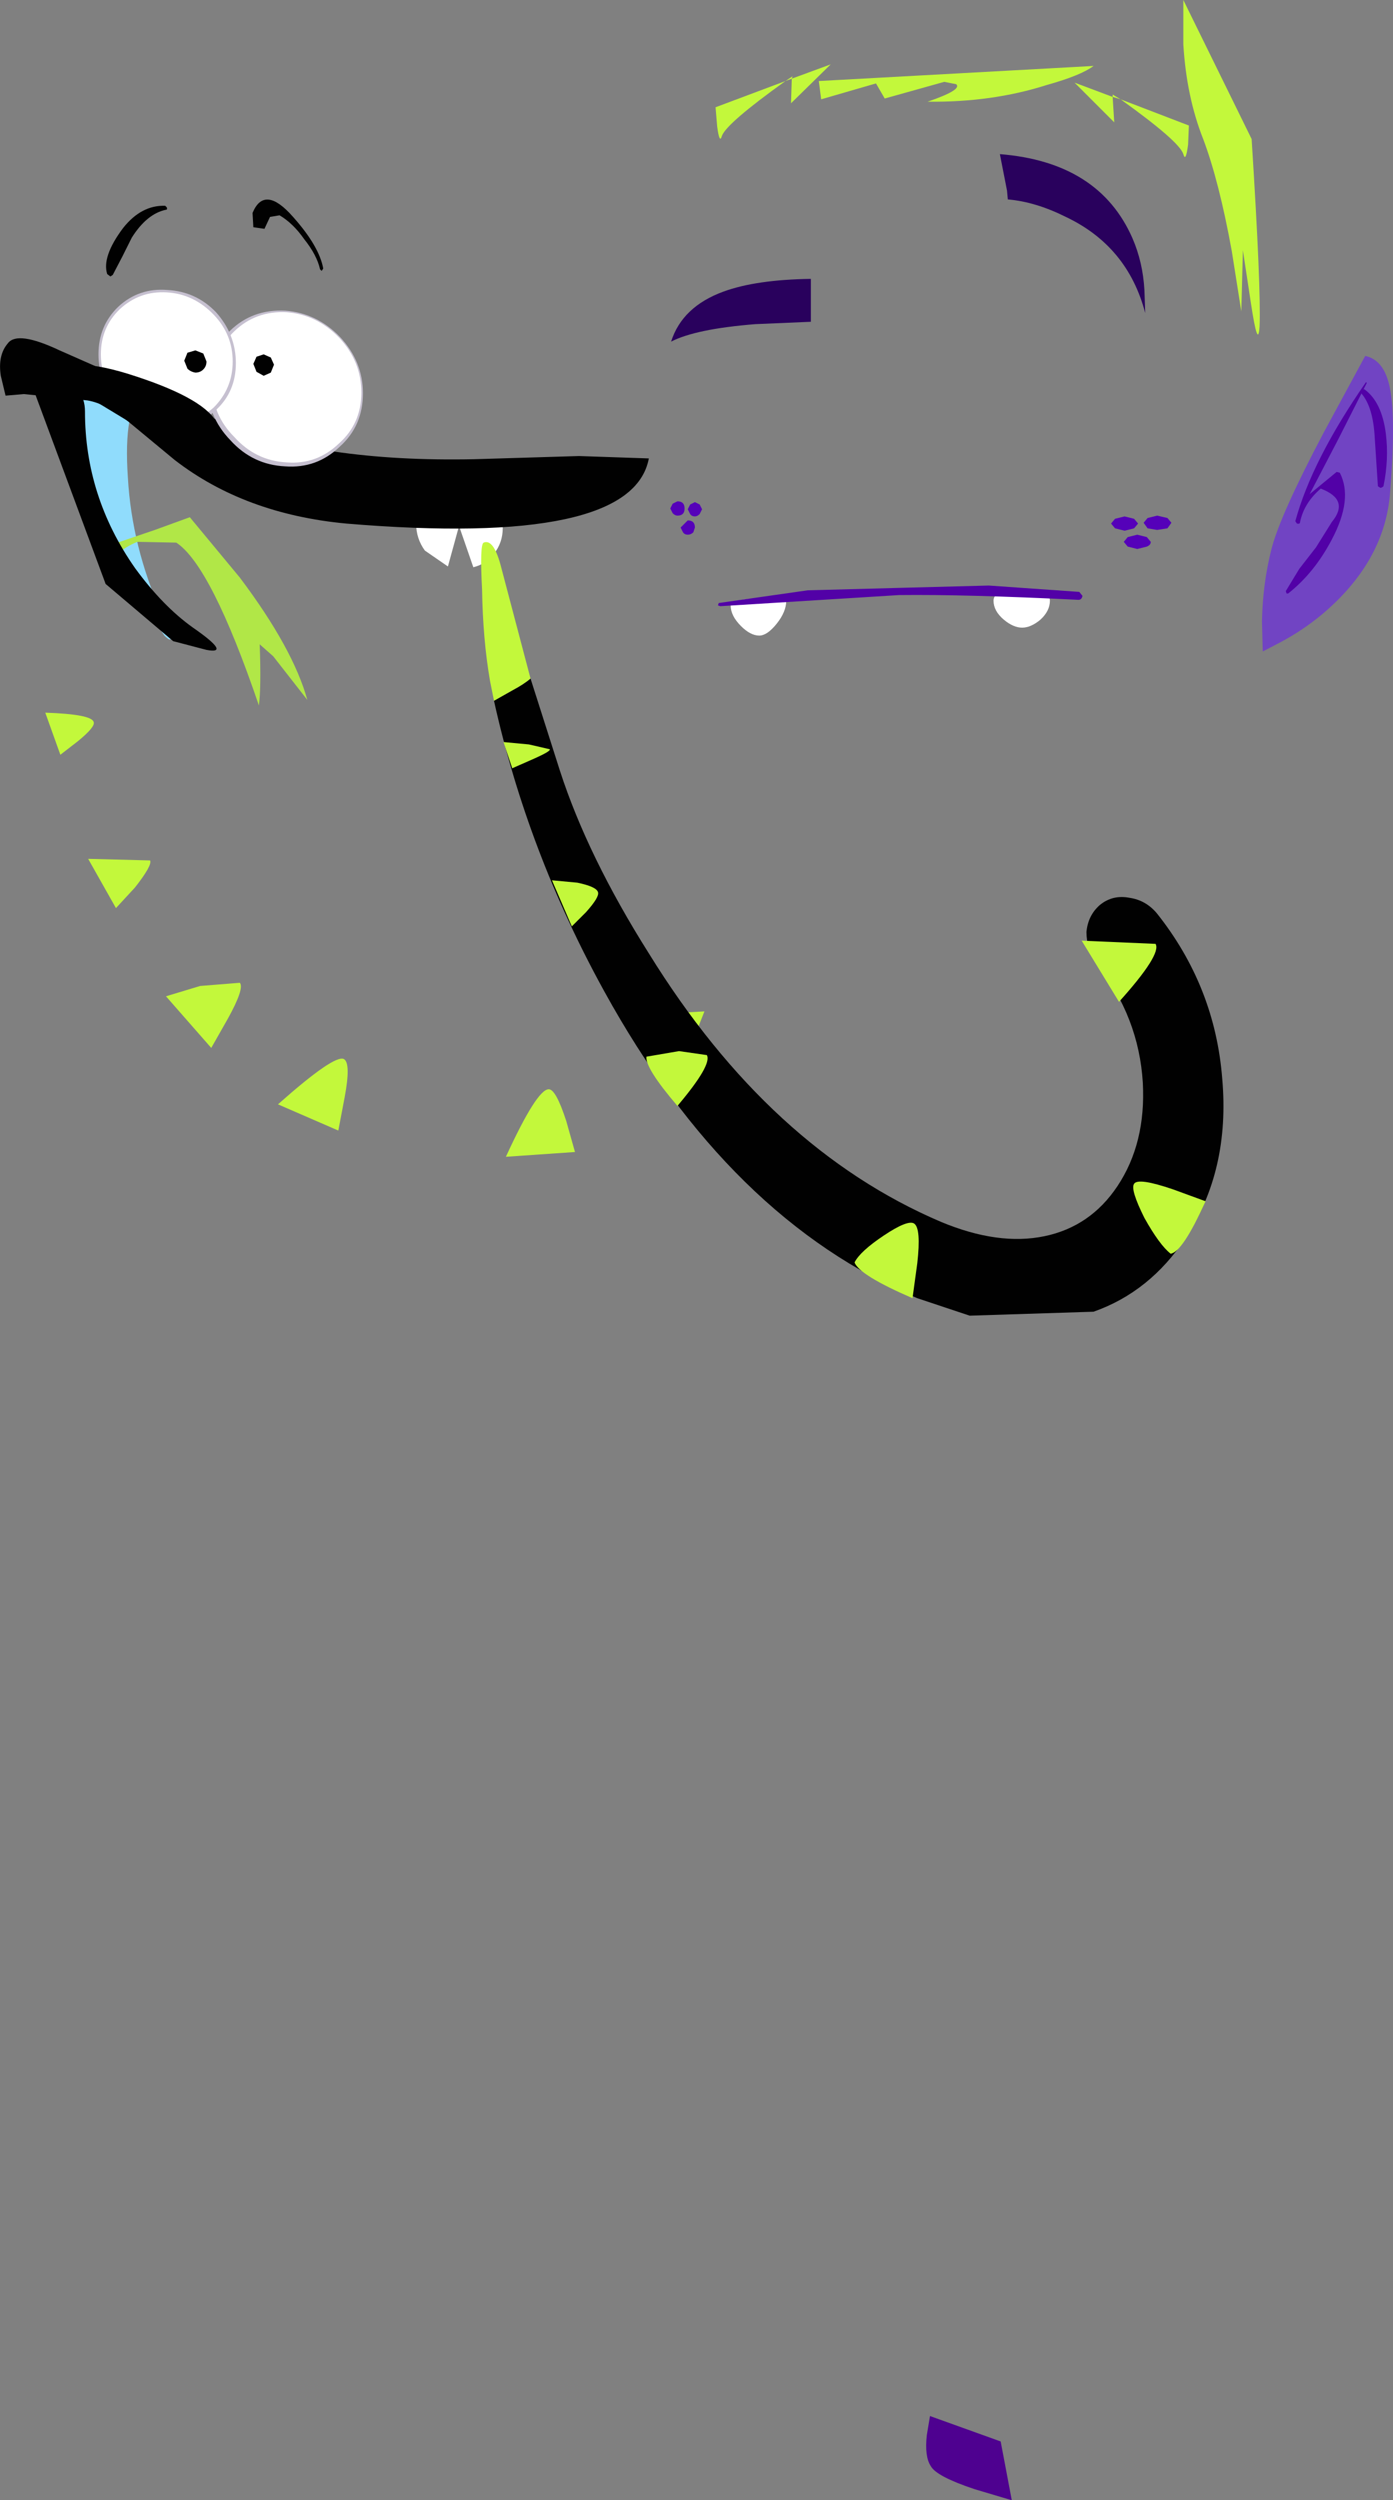 <?xml version="1.0" encoding="UTF-8" standalone="no"?>
<svg xmlns:xlink="http://www.w3.org/1999/xlink" height="157.35px" width="87.7px" xmlns="http://www.w3.org/2000/svg">
  <rect width="100%" height="100%" fill="#808080" stroke="none"/>
  <g transform="matrix(1.0, 0.0, 0.0, 1.0, 93.15, 184.8)">
    <path d="M-29.7 -172.25 Q-27.95 -172.1 -26.05 -171.15 -22.15 -169.3 -21.05 -165.1 L-21.1 -166.55 Q-21.2 -168.3 -21.85 -169.8 -23.95 -174.6 -30.2 -175.1 L-29.75 -172.8 -29.7 -172.25" fill="#29015d" fill-rule="evenodd" stroke="none"/>
    <path d="M-47.6 -166.45 Q-50.2 -165.5 -50.9 -163.3 -49.35 -164.1 -45.6 -164.4 L-42.1 -164.55 -42.1 -167.25 Q-45.55 -167.2 -47.6 -166.45" fill="#29015d" fill-rule="evenodd" stroke="none"/>
    <path d="M-5.65 -160.4 Q-6.0 -162.15 -7.2 -162.4 L-9.8 -157.6 Q-12.55 -152.4 -13.1 -150.25 -13.65 -148.1 -13.7 -145.7 L-13.65 -143.8 -12.5 -144.4 Q-11.1 -145.15 -9.9 -146.15 -6.05 -149.4 -5.65 -153.6 -5.25 -158.45 -5.65 -160.4" fill="#7144c3" fill-rule="evenodd" stroke="none"/>
    <path d="M-7.1 -160.7 L-7.15 -160.75 Q-10.55 -155.85 -11.6 -152.0 L-11.5 -151.85 Q-11.3 -151.8 -11.3 -151.95 -11.05 -153.15 -10.0 -154.05 -8.15 -153.35 -9.3 -151.95 L-10.3 -150.35 -11.35 -149.0 -12.2 -147.6 -12.15 -147.45 -12.05 -147.45 Q-10.4 -148.75 -9.3 -150.85 -7.95 -153.4 -8.8 -155.05 L-9.0 -155.1 -10.7 -153.7 -10.75 -153.6 -8.9 -157.15 -7.1 -160.7" fill="#5201a7" fill-rule="evenodd" stroke="none"/>
    <path d="M-7.25 -160.3 L-7.45 -160.3 -7.45 -160.05 Q-6.7 -159.2 -6.6 -157.25 L-6.4 -154.2 -6.25 -154.1 Q-6.15 -154.1 -6.05 -154.2 -5.7 -155.9 -5.9 -157.5 -6.15 -159.5 -7.25 -160.3" fill="#5201a7" fill-rule="evenodd" stroke="none"/>
    <path d="M-30.6 -147.0 Q-30.6 -146.35 -29.95 -145.8 -29.35 -145.3 -28.8 -145.3 -28.25 -145.3 -27.65 -145.8 -27.05 -146.35 -27.05 -147.0 -27.05 -147.7 -28.85 -147.7 -30.6 -147.7 -30.6 -147.0" fill="#ffffff" fill-rule="evenodd" stroke="none"/>
    <path d="M-47.15 -146.7 Q-47.15 -146.05 -46.5 -145.4 -45.9 -144.8 -45.35 -144.8 -44.85 -144.8 -44.25 -145.55 -43.65 -146.3 -43.65 -147.0 L-45.4 -147.15 Q-47.15 -147.05 -47.15 -146.7" fill="#ffffff" fill-rule="evenodd" stroke="none"/>
    <path d="M-21.15 -151.9 L-20.9 -151.55 -20.3 -151.45 -19.65 -151.55 -19.4 -151.9 -19.65 -152.2 -20.3 -152.35 -20.9 -152.2 -21.15 -151.9" fill="#5501b9" fill-rule="evenodd" stroke="none"/>
    <path d="M-23.2 -151.85 L-22.95 -151.55 -22.35 -151.4 -21.75 -151.55 -21.5 -151.85 -21.75 -152.15 -22.35 -152.3 -22.95 -152.15 -23.2 -151.85" fill="#5501b9" fill-rule="evenodd" stroke="none"/>
    <path d="M-22.4 -150.7 L-22.15 -150.4 -21.55 -150.25 -20.95 -150.4 Q-20.7 -150.5 -20.7 -150.7 L-20.95 -151.0 -21.55 -151.15 -22.15 -151.0 -22.4 -150.7" fill="#5501b9" fill-rule="evenodd" stroke="none"/>
    <path d="M-50.05 -152.8 Q-50.05 -153.25 -50.5 -153.25 L-50.8 -153.1 -50.95 -152.8 -50.8 -152.5 Q-50.65 -152.35 -50.5 -152.35 -50.05 -152.35 -50.05 -152.8" fill="#5501b9" fill-rule="evenodd" stroke="none"/>
    <path d="M-48.95 -152.75 L-49.1 -153.05 -49.4 -153.2 -49.7 -153.05 -49.85 -152.75 -49.7 -152.45 Q-49.6 -152.3 -49.4 -152.3 -49.25 -152.3 -49.1 -152.45 L-48.95 -152.75" fill="#5501b9" fill-rule="evenodd" stroke="none"/>
    <path d="M-49.4 -151.6 Q-49.4 -152.05 -49.85 -152.05 L-50.3 -151.6 -50.15 -151.3 Q-50.05 -151.15 -49.85 -151.15 -49.65 -151.15 -49.5 -151.3 L-49.4 -151.6" fill="#5501b9" fill-rule="evenodd" stroke="none"/>
    <path d="M-14.35 -176.05 L-18.65 -184.8 -18.65 -182.0 Q-18.45 -178.7 -17.4 -176.05 -16.4 -173.4 -15.6 -169.0 L-15.0 -165.2 -14.9 -169.05 -14.4 -165.75 Q-13.95 -162.75 -13.85 -164.25 -13.75 -166.6 -14.35 -176.05" fill="#c3f83b" fill-rule="evenodd" stroke="none"/>
    <path d="M-43.25 -180.0 L-43.7 -179.7 -48.1 -178.05 -48.0 -176.85 Q-47.85 -175.7 -47.7 -176.25 -47.4 -177.05 -43.7 -179.7 L-43.3 -179.85 -43.35 -178.3 -40.85 -180.75 -43.3 -179.85 -43.25 -180.0" fill="#c3f83b" fill-rule="evenodd" stroke="none"/>
    <path d="M-18.35 -175.7 L-18.3 -176.9 -22.6 -178.55 -23.1 -178.85 -23.1 -178.7 -25.5 -179.6 -23.0 -177.1 -23.1 -178.7 -22.6 -178.55 Q-18.9 -175.9 -18.65 -175.1 -18.5 -174.55 -18.35 -175.7" fill="#c3f83b" fill-rule="evenodd" stroke="none"/>
    <path d="M-27.25 -179.45 Q-25.1 -180.05 -24.3 -180.65 L-41.6 -179.7 -41.45 -178.55 -38.0 -179.55 -37.45 -178.6 -33.7 -179.65 -32.95 -179.5 Q-32.55 -179.15 -34.75 -178.4 -30.7 -178.35 -27.25 -179.45" fill="#c3f83b" fill-rule="evenodd" stroke="none"/>
    <path d="M-47.9 -146.85 L-47.95 -146.7 -47.8 -146.65 -36.55 -147.35 Q-32.35 -147.4 -25.25 -147.05 -25.05 -147.05 -25.0 -147.3 L-25.2 -147.55 -30.9 -147.95 -36.65 -147.8 -42.3 -147.65 -47.9 -146.85" fill="#5201a7" fill-rule="evenodd" stroke="none"/>
    <path d="M-30.15 -31.15 L-34.6 -32.75 -34.8 -31.55 Q-34.95 -30.2 -34.55 -29.6 -34.2 -28.95 -31.8 -28.15 L-29.45 -27.45 -30.15 -31.15" fill="#4e0190" fill-rule="evenodd" stroke="none"/>
    <path d="M-61.5 -151.55 Q-61.5 -152.65 -62.3 -153.5 -63.1 -154.35 -64.2 -154.4 L-64.3 -154.4 Q-65.4 -154.45 -66.2 -153.7 -66.95 -152.95 -66.95 -151.85 -66.95 -150.9 -66.4 -150.15 L-64.95 -149.15 -64.25 -151.7 -63.35 -149.1 Q-62.55 -149.3 -62.05 -149.95 -61.5 -150.65 -61.5 -151.55" fill="#ffffff" fill-rule="evenodd" stroke="none"/>
    <path d="M-85.0 -158.3 Q-85.85 -160.2 -87.85 -161.7 -90.2 -163.35 -90.0 -159.75 -89.8 -156.05 -85.3 -148.45 L-82.8 -144.8 Q-81.9 -143.9 -83.0 -146.25 -84.85 -150.4 -85.1 -154.75 -85.25 -156.95 -85.0 -158.3" fill="#90dcfc" fill-rule="evenodd" stroke="none"/>
    <path d="M-85.9 -150.6 L-85.8 -149.9 Q-85.25 -150.4 -84.5 -150.7 L-82.05 -150.65 Q-79.85 -149.2 -76.85 -140.4 -76.7 -141.55 -76.8 -144.25 L-75.95 -143.5 -73.8 -140.75 Q-74.7 -144.0 -78.05 -148.45 L-81.2 -152.25 -83.4 -151.45 -85.9 -150.6" fill="#b1e747" fill-rule="evenodd" stroke="none"/>
    <path d="M-82.15 -155.85 Q-77.75 -152.45 -71.35 -151.85 -53.35 -150.35 -52.3 -155.95 L-56.7 -156.1 -63.3 -155.9 Q-73.05 -155.7 -79.2 -158.25 L-89.4 -162.75 Q-92.05 -164.0 -92.65 -163.2 -93.3 -162.45 -93.1 -161.15 L-92.8 -159.9 -91.65 -160.0 -87.65 -159.6 Q-86.45 -159.4 -85.05 -158.25 L-82.15 -155.85" fill="#010101" fill-rule="evenodd" stroke="none"/>
    <path d="M-80.1 -160.65 Q-80.1 -158.6 -78.65 -157.1 -77.25 -155.55 -75.2 -155.45 -73.2 -155.3 -71.75 -156.7 -70.3 -158.0 -70.3 -160.05 -70.3 -162.05 -71.75 -163.6 -73.2 -165.1 -75.2 -165.25 -77.25 -165.35 -78.65 -164.0 -80.1 -162.65 -80.1 -160.65" fill="#c6c0d0" fill-rule="evenodd" stroke="none"/>
    <path d="M-79.8 -160.65 Q-79.8 -158.7 -78.4 -157.3 -77.05 -155.8 -75.1 -155.7 -73.2 -155.55 -71.8 -156.9 -70.4 -158.15 -70.4 -160.1 -70.4 -162.05 -71.8 -163.55 -73.2 -165.0 -75.1 -165.15 -77.05 -165.25 -78.4 -163.95 -79.8 -162.6 -79.8 -160.65" fill="#ffffff" fill-rule="evenodd" stroke="none"/>
    <path d="M-86.5 -148.05 L-82.25 -144.45 -80.15 -143.9 Q-78.55 -143.6 -81.0 -145.3 -82.9 -146.65 -84.65 -149.05 -87.8 -153.55 -87.8 -158.9 -87.8 -160.55 -89.55 -160.85 L-91.25 -160.85 -86.5 -148.05" fill="#010101" fill-rule="evenodd" stroke="none"/>
    <path d="M-77.2 -161.9 L-77.0 -161.4 -76.55 -161.15 -76.1 -161.35 -75.9 -161.85 -76.1 -162.3 -76.55 -162.5 -77.0 -162.35 -77.2 -161.9" fill="#010101" fill-rule="evenodd" stroke="none"/>
    <path d="M-86.95 -162.5 Q-86.95 -160.7 -85.7 -159.35 -84.4 -158.05 -82.6 -157.9 -80.8 -157.8 -79.55 -159.0 -78.3 -160.15 -78.3 -161.95 -78.3 -163.75 -79.55 -165.15 -80.8 -166.45 -82.6 -166.55 -84.4 -166.7 -85.7 -165.5 -86.95 -164.3 -86.95 -162.5" fill="#c6c0d0" fill-rule="evenodd" stroke="none"/>
    <path d="M-86.8 -162.5 Q-86.8 -160.8 -85.6 -159.5 -84.35 -158.25 -82.65 -158.15 -80.95 -158.05 -79.7 -159.15 -78.5 -160.35 -78.5 -162.05 -78.5 -163.75 -79.7 -165.0 -80.95 -166.3 -82.65 -166.4 -84.35 -166.5 -85.6 -165.35 -86.8 -164.2 -86.8 -162.5" fill="#ffffff" fill-rule="evenodd" stroke="none"/>
    <path d="M-81.55 -162.1 L-81.35 -161.6 Q-81.15 -161.4 -80.85 -161.35 -80.55 -161.35 -80.35 -161.55 -80.15 -161.75 -80.15 -162.05 L-80.35 -162.55 -80.85 -162.75 -81.35 -162.6 -81.55 -162.1" fill="#010101" fill-rule="evenodd" stroke="none"/>
    <path d="M-77.25 -171.4 L-77.2 -170.5 -76.5 -170.4 -76.15 -171.15 -75.55 -171.25 Q-74.7 -170.75 -74.0 -169.75 -73.2 -168.75 -73.0 -167.85 L-72.9 -167.75 -72.8 -167.9 Q-73.05 -169.3 -74.7 -171.15 -76.5 -173.2 -77.25 -171.4" fill="#010101" fill-rule="evenodd" stroke="none"/>
    <path d="M-82.7 -171.6 Q-82.6 -171.6 -82.65 -171.75 L-82.75 -171.85 Q-84.25 -171.9 -85.4 -170.45 -86.75 -168.65 -86.4 -167.55 L-86.2 -167.4 -86.05 -167.5 -85.45 -168.65 -84.85 -169.85 Q-83.9 -171.35 -82.7 -171.6" fill="#010101" fill-rule="evenodd" stroke="none"/>
    <path d="M-79.45 -158.1 Q-80.15 -159.65 -84.55 -161.1 -89.05 -162.6 -89.55 -161.0 L-83.85 -157.55 -79.45 -158.1" fill="#010101" fill-rule="evenodd" stroke="none"/>
    <path d="M-90.3 -139.95 L-89.35 -137.3 -88.25 -138.15 Q-87.15 -139.05 -87.25 -139.35 -87.35 -139.85 -90.3 -139.95" fill="#c3f83b" fill-rule="evenodd" stroke="none"/>
    <path d="M-87.6 -130.75 L-85.85 -127.65 -84.65 -128.95 Q-83.55 -130.35 -83.7 -130.65 L-87.6 -130.75" fill="#c3f83b" fill-rule="evenodd" stroke="none"/>
    <path d="M-75.65 -115.3 L-71.85 -113.65 -71.45 -115.75 Q-71.05 -117.9 -71.5 -118.15 -72.1 -118.45 -75.65 -115.3" fill="#c3f83b" fill-rule="evenodd" stroke="none"/>
    <path d="M-82.7 -122.1 L-79.85 -118.85 -78.8 -120.7 Q-77.75 -122.6 -78.05 -122.95 L-80.55 -122.75 -82.7 -122.1" fill="#c3f83b" fill-rule="evenodd" stroke="none"/>
    <path d="M-57.5 -114.25 Q-58.15 -116.25 -58.6 -116.25 -59.35 -116.25 -61.3 -112.0 L-56.95 -112.3 -57.5 -114.25" fill="#c3f83b" fill-rule="evenodd" stroke="none"/>
    <path d="M-50.4 -117.1 L-48.8 -121.15 -53.3 -120.9 Q-53.5 -120.45 -52.0 -118.75 L-50.4 -117.1" fill="#c3f83b" fill-rule="evenodd" stroke="none"/>
    <path d="M-59.75 -142.1 Q-60.15 -141.75 -60.9 -141.35 L-62.05 -140.7 Q-59.95 -131.2 -55.1 -122.4 -47.2 -108.05 -35.4 -103.1 L-32.1 -102.0 -24.3 -102.25 Q-20.75 -103.5 -18.5 -106.9 -15.7 -111.15 -16.2 -116.9 -16.65 -122.7 -20.3 -127.3 -21.0 -128.15 -22.05 -128.3 -23.1 -128.5 -23.9 -127.85 -24.65 -127.2 -24.75 -126.15 -24.75 -125.1 -24.1 -124.15 -21.45 -120.8 -21.2 -116.65 -21.0 -112.85 -22.8 -110.15 -24.5 -107.6 -27.4 -107.0 -30.3 -106.4 -33.9 -107.9 -44.7 -112.5 -52.3 -124.8 -56.15 -130.9 -57.9 -136.3 L-59.75 -142.1" fill="#010101" fill-rule="evenodd" stroke="none"/>
    <path d="M-61.65 -149.3 Q-62.1 -150.9 -62.7 -150.65 -62.95 -150.55 -62.8 -147.7 -62.75 -144.55 -62.3 -141.95 L-62.05 -140.7 -60.9 -141.35 Q-60.15 -141.75 -59.75 -142.1 L-61.65 -149.3" fill="#c3f83b" fill-rule="evenodd" stroke="none"/>
    <path d="M-25.05 -125.6 L-22.7 -121.75 Q-20.0 -124.75 -20.4 -125.4 L-25.05 -125.6" fill="#c3f83b" fill-rule="evenodd" stroke="none"/>
    <path d="M-17.25 -109.2 L-19.3 -109.95 Q-21.5 -110.7 -21.75 -110.3 -22.0 -109.95 -21.1 -108.15 -20.15 -106.45 -19.45 -105.9 -18.7 -106.0 -17.25 -109.2" fill="#c3f83b" fill-rule="evenodd" stroke="none"/>
    <path d="M-39.35 -105.35 Q-39.05 -104.55 -35.7 -103.1 L-35.4 -105.3 Q-35.15 -107.5 -35.6 -107.8 -36.0 -108.05 -37.5 -107.05 -39.0 -106.05 -39.35 -105.35" fill="#c3f83b" fill-rule="evenodd" stroke="none"/>
    <path d="M-48.65 -118.4 L-50.4 -118.65 -52.45 -118.3 Q-52.55 -117.6 -50.5 -115.2 -48.3 -117.8 -48.65 -118.4" fill="#c3f83b" fill-rule="evenodd" stroke="none"/>
    <path d="M-58.4 -129.4 L-57.15 -126.5 -56.25 -127.4 Q-55.4 -128.35 -55.5 -128.65 -55.6 -129.0 -56.8 -129.25 L-58.4 -129.4" fill="#c3f83b" fill-rule="evenodd" stroke="none"/>
    <path d="M-61.45 -138.1 L-60.9 -136.45 -59.65 -137.0 Q-58.4 -137.55 -58.55 -137.65 L-59.85 -137.95 -61.45 -138.1" fill="#c3f83b" fill-rule="evenodd" stroke="none"/>
  </g>
</svg>
